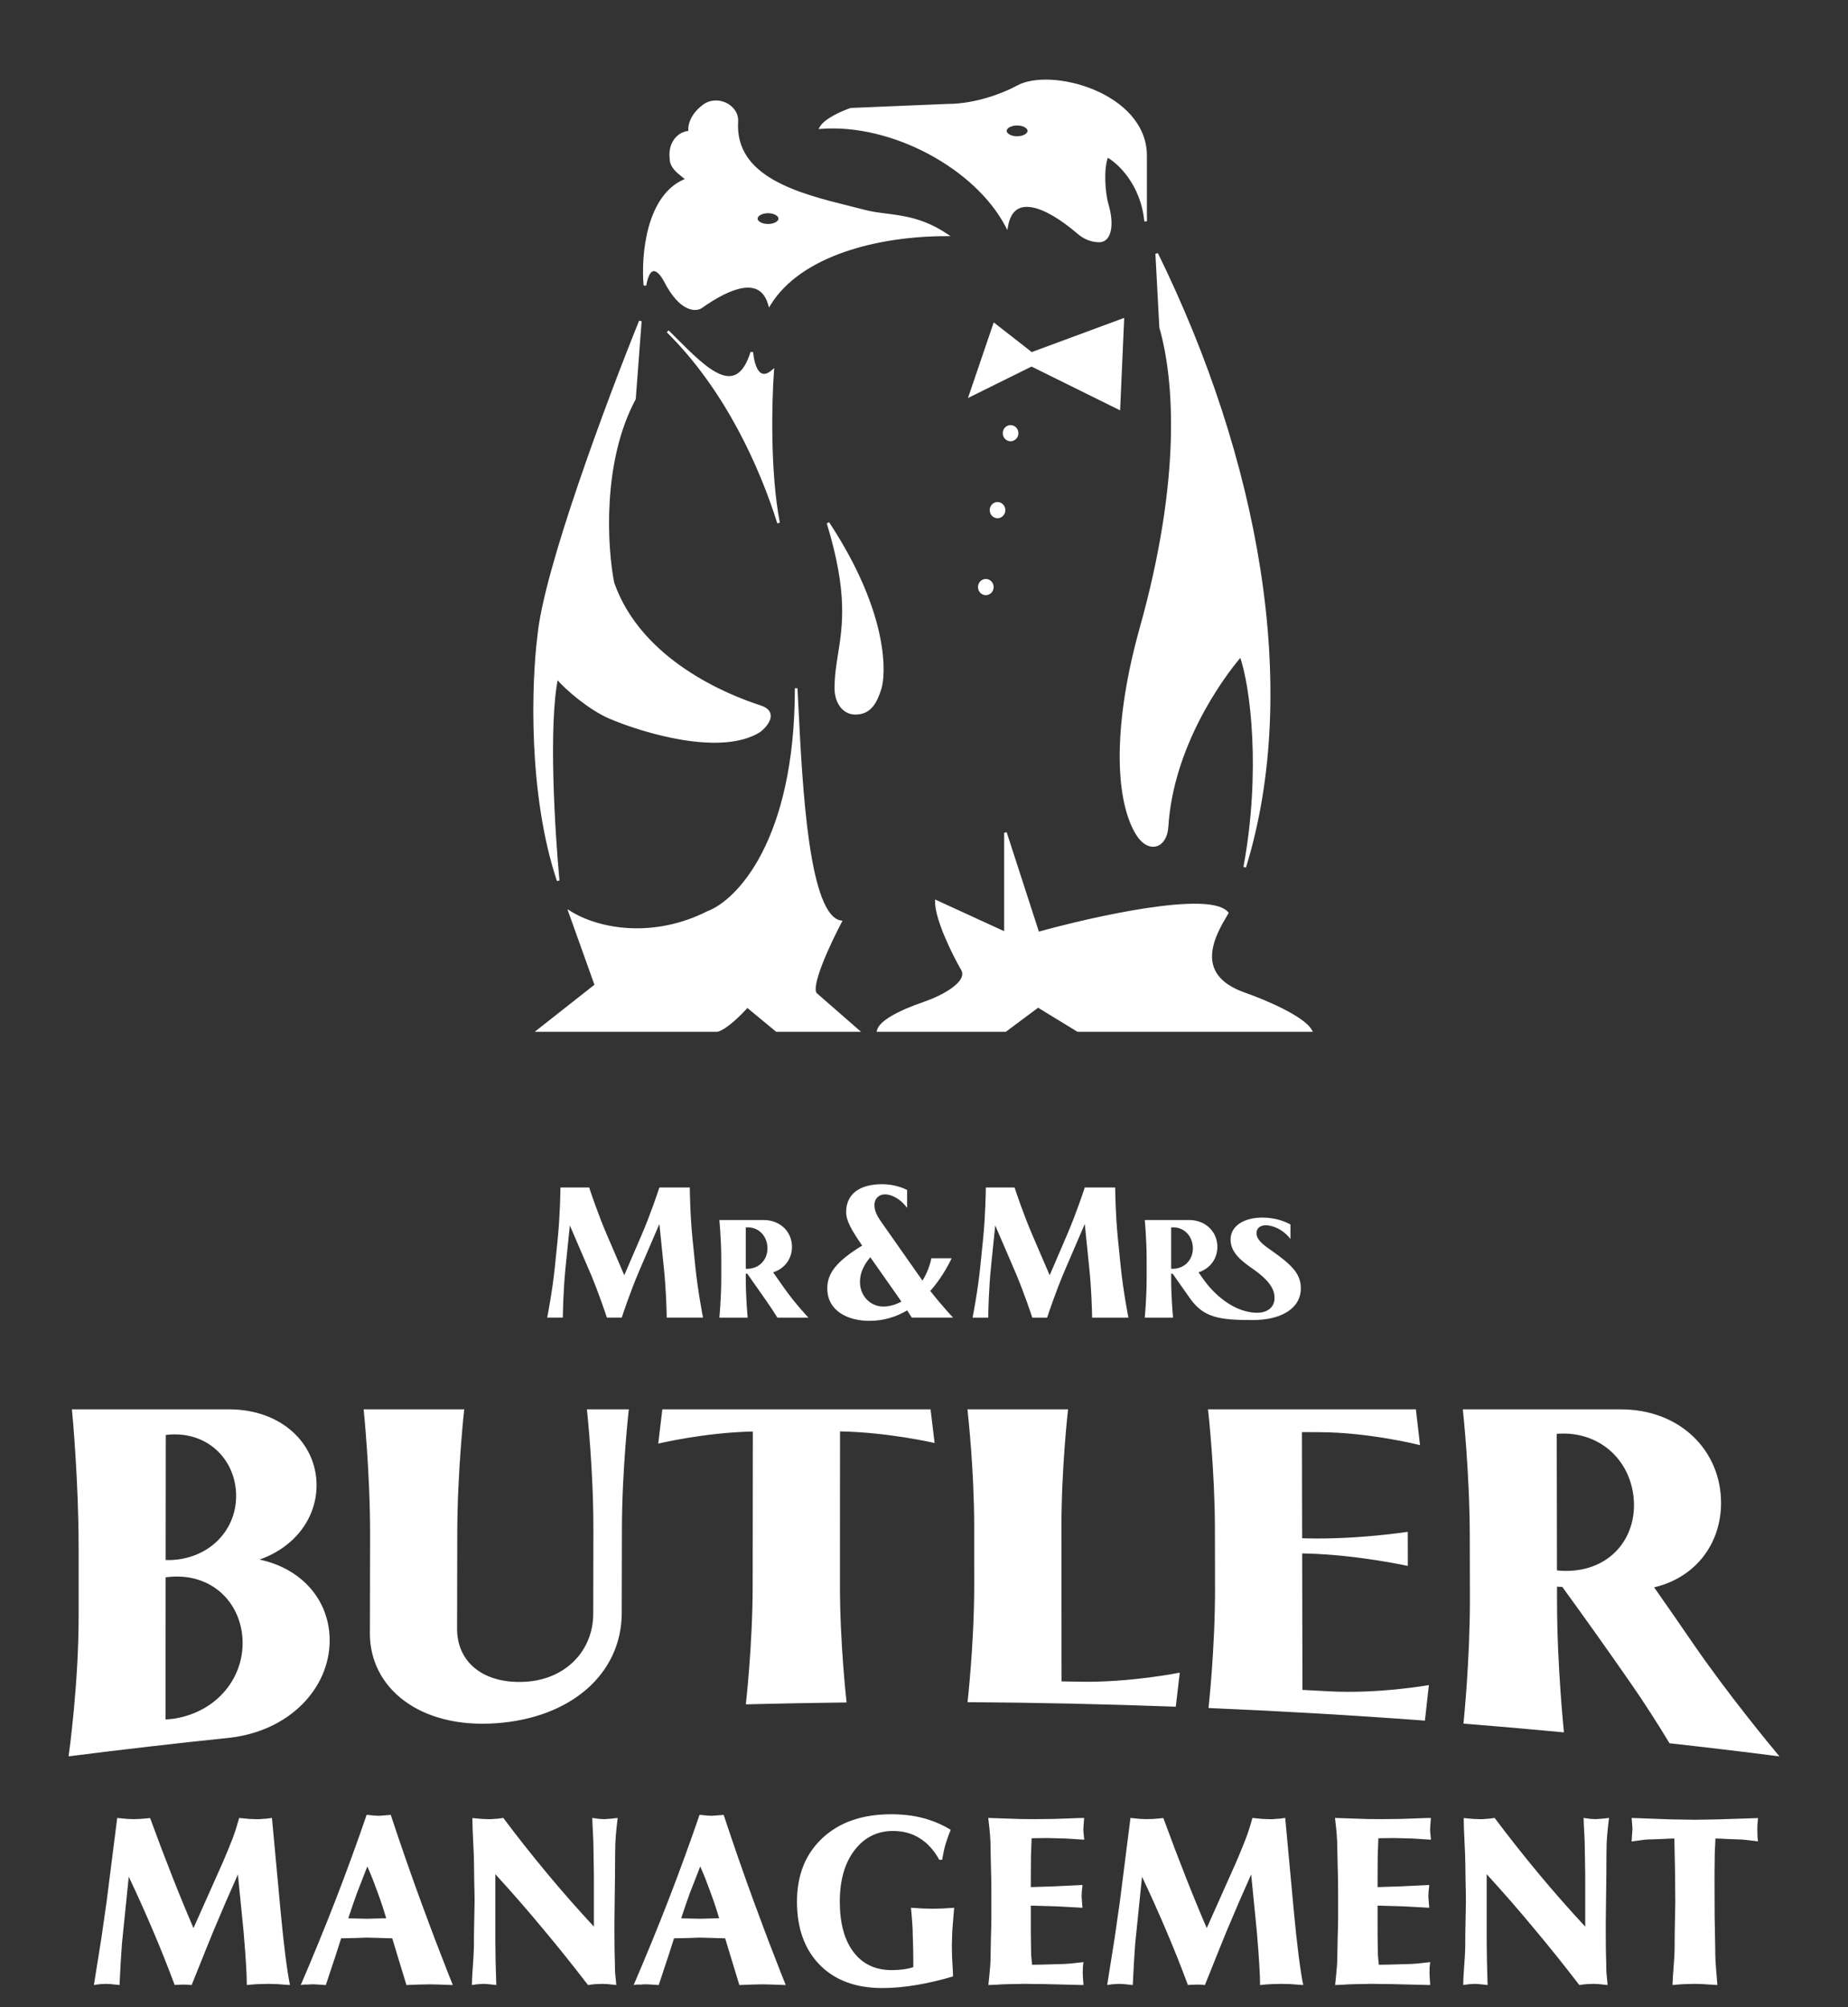 <?xml version="1.0" encoding="UTF-8"?> <svg xmlns="http://www.w3.org/2000/svg" width="105" height="114" viewBox="0 0 105 114" fill="none"><rect x="0" y="0" width="105" height="114" fill="#333333" stroke="none"/><path d="M5.335 112.741L5.762 110.062L6.057 108.006L6.66 103.251L7.23 103.306L7.584 103.319L7.971 103.306L8.529 103.258C8.966 104.452 9.392 105.574 9.807 106.623C10.209 107.645 10.605 108.606 10.994 109.506L12.685 105.714C12.891 105.234 13.07 104.796 13.223 104.398C13.289 104.226 13.352 104.043 13.413 103.848C13.474 103.654 13.533 103.455 13.59 103.251L14.154 103.306L14.515 103.319H14.646C14.685 103.319 14.725 103.319 14.764 103.319C14.821 103.31 14.864 103.306 14.895 103.306C15.022 103.306 15.207 103.287 15.452 103.251L15.885 107.925L15.931 108.427C16.119 110.435 16.3 111.873 16.475 112.741L15.728 112.687L15.255 112.673L14.751 112.687C14.589 112.687 14.346 112.705 14.023 112.741C14.023 112.411 14.008 112.013 13.977 111.547C13.951 111.082 13.912 110.55 13.859 109.953L13.846 109.77L13.518 106.46C13.05 107.5 12.596 108.549 12.154 109.607C12.01 109.956 11.868 110.304 11.728 110.652C11.588 111 11.448 111.348 11.309 111.697C11.169 112.045 11.029 112.393 10.889 112.741L10.666 112.721L10.417 112.714L10.115 112.728C10.023 112.728 9.96 112.732 9.925 112.741C9.523 111.66 9.108 110.62 8.679 109.621C8.229 108.563 7.774 107.552 7.316 106.589L6.929 110.387L6.857 111.473L6.791 112.741L6.286 112.687L6.017 112.673L5.755 112.687C5.672 112.687 5.532 112.705 5.335 112.741ZM19.789 108.949L19.94 108.956L20.858 108.976L21.874 108.949H21.946C21.806 108.475 21.647 107.995 21.468 107.511C21.389 107.29 21.299 107.05 21.199 106.792C21.098 106.53 20.989 106.268 20.871 106.005L20.274 107.538C20.204 107.737 20.141 107.916 20.084 108.074C20.006 108.309 19.907 108.601 19.789 108.949ZM17.088 112.741C17.796 111.095 18.458 109.478 19.074 107.891C19.691 106.299 20.276 104.694 20.832 103.075H20.871C21.186 103.111 21.402 103.129 21.52 103.129L22.058 103.089L22.202 103.075C22.766 104.78 23.338 106.426 23.92 108.013C24.073 108.429 24.269 108.958 24.51 109.601C24.68 110.057 24.881 110.582 25.113 111.174C25.362 111.821 25.568 112.343 25.729 112.741L24.975 112.714L24.431 112.701C24.37 112.701 24.269 112.703 24.13 112.707C23.99 112.712 23.88 112.714 23.802 112.714C23.727 112.714 23.599 112.719 23.415 112.728C23.231 112.737 23.124 112.741 23.094 112.741L22.707 111.473L22.287 110.089L21.651 110.069L20.832 110.048L20.248 110.069L19.383 110.089C19.225 110.595 18.943 111.455 18.537 112.667L18.511 112.741L18.104 112.714L17.855 112.701C17.798 112.701 17.743 112.701 17.691 112.701C17.643 112.701 17.577 112.705 17.494 112.714C17.416 112.714 17.337 112.714 17.258 112.714C17.18 112.728 17.123 112.737 17.088 112.741ZM26.814 112.741C26.814 112.515 26.825 112.255 26.847 111.961C26.899 111.256 26.925 110.806 26.925 110.611C26.925 110.236 26.928 109.944 26.932 109.736C26.954 108.696 26.965 108.119 26.965 108.006C26.965 107.749 26.958 107.367 26.945 106.86C26.936 106.349 26.932 106.019 26.932 105.87C26.932 105.617 26.917 105.2 26.886 104.622C26.856 104.043 26.84 103.588 26.84 103.258L27.385 103.306L27.726 103.319H27.843C27.878 103.319 27.913 103.319 27.948 103.319C28.001 103.31 28.04 103.306 28.066 103.306C28.184 103.306 28.361 103.287 28.597 103.251C29.397 104.319 30.232 105.374 31.102 106.419C31.937 107.423 32.818 108.425 33.744 109.424V106.813C33.744 106.455 33.74 106.1 33.731 105.748C33.727 105.39 33.722 105.103 33.718 104.886C33.718 104.714 33.712 104.513 33.699 104.282C33.668 103.74 33.653 103.396 33.653 103.251L34.059 103.306L34.348 103.319L34.715 103.292L35.095 103.251C35.051 103.6 35.016 103.93 34.99 104.242C34.964 104.549 34.951 104.907 34.951 105.313C34.951 105.779 34.949 106.159 34.944 106.453C34.922 107.918 34.911 108.816 34.911 109.146V109.811C34.911 110.141 34.914 110.462 34.918 110.774C34.927 111.082 34.933 111.328 34.938 111.513C34.938 111.749 34.942 111.925 34.951 112.043C34.959 112.156 34.981 112.389 35.016 112.741L34.518 112.687L34.216 112.673L33.895 112.687C33.795 112.687 33.633 112.705 33.41 112.741C32.566 111.642 31.718 110.584 30.866 109.567C30 108.522 29.094 107.482 28.145 106.446V110.286L28.158 111.33L28.198 112.741L27.785 112.694L27.483 112.673L27.253 112.687C27.179 112.687 27.033 112.705 26.814 112.741ZM38.704 108.949L38.855 108.956L39.773 108.976L40.789 108.949H40.861C40.721 108.475 40.562 107.995 40.383 107.511C40.304 107.29 40.214 107.05 40.114 106.792C40.013 106.53 39.904 106.268 39.786 106.005L39.189 107.538C39.119 107.737 39.056 107.916 38.999 108.074C38.92 108.309 38.822 108.601 38.704 108.949ZM36.003 112.741C36.711 111.095 37.373 109.478 37.989 107.891C38.606 106.299 39.191 104.694 39.747 103.075H39.786C40.101 103.111 40.317 103.129 40.435 103.129L40.973 103.089L41.117 103.075C41.681 104.78 42.253 106.426 42.835 108.013C42.988 108.429 43.184 108.958 43.425 109.601C43.595 110.057 43.796 110.582 44.028 111.174C44.277 111.821 44.483 112.343 44.644 112.741L43.89 112.714L43.346 112.701C43.285 112.701 43.184 112.703 43.045 112.707C42.905 112.712 42.795 112.714 42.717 112.714C42.642 112.714 42.513 112.719 42.33 112.728C42.146 112.737 42.039 112.741 42.009 112.741L41.622 111.473L41.202 110.089L40.566 110.069L39.747 110.048L39.163 110.069L38.298 110.089C38.14 110.595 37.858 111.455 37.452 112.667L37.426 112.741L37.019 112.714L36.77 112.701C36.713 112.701 36.658 112.701 36.606 112.701C36.558 112.701 36.492 112.705 36.409 112.714C36.331 112.714 36.252 112.714 36.173 112.714C36.095 112.728 36.038 112.737 36.003 112.741ZM54.148 112.253C53.431 112.465 52.734 112.628 52.056 112.741C51.383 112.854 50.738 112.911 50.122 112.911C48.623 112.911 47.44 112.472 46.575 111.595C45.714 110.713 45.283 109.517 45.283 108.006C45.283 106.496 45.766 105.291 46.732 104.391C47.698 103.491 48.999 103.041 50.633 103.041C51.294 103.041 51.899 103.113 52.45 103.258C53 103.403 53.523 103.624 54.017 103.923C53.903 104.199 53.805 104.475 53.722 104.75C53.682 104.886 53.65 105.017 53.623 105.144C53.597 105.27 53.566 105.431 53.531 105.626H53.368C53.066 105.083 52.697 104.676 52.259 104.405C51.827 104.129 51.32 103.991 50.738 103.991C49.838 103.991 49.108 104.357 48.548 105.09C47.993 105.818 47.716 106.79 47.716 108.006C47.716 109.227 47.976 110.182 48.496 110.869C49.016 111.552 49.737 111.893 50.66 111.893C50.891 111.893 51.11 111.88 51.315 111.853C51.521 111.826 51.713 111.783 51.892 111.724V111.337C51.892 111.111 51.89 110.928 51.886 110.788C51.868 110.222 51.859 109.91 51.859 109.852C51.859 109.653 51.851 109.449 51.833 109.241C51.82 109.029 51.796 108.732 51.761 108.352L52.417 108.393L52.994 108.407C53.046 108.407 53.136 108.404 53.263 108.4C53.389 108.395 53.49 108.393 53.564 108.393L54.213 108.352L54.108 109.648L54.082 110.503L54.095 111.154C54.095 111.222 54.104 111.378 54.121 111.622C54.139 111.866 54.148 112.076 54.148 112.253ZM56.157 112.741C56.183 112.488 56.203 112.298 56.216 112.171C56.26 111.755 56.282 111.416 56.282 111.154C56.282 110.95 56.288 110.593 56.301 110.082C56.319 109.571 56.327 109.198 56.327 108.963V108.006V107.423C56.327 106.998 56.319 106.501 56.301 105.931C56.288 105.361 56.282 105.042 56.282 104.974C56.282 104.694 56.271 104.436 56.249 104.201C56.231 103.961 56.199 103.645 56.15 103.251L57.993 103.312L58.773 103.319L59.907 103.306C60.017 103.306 60.285 103.296 60.714 103.278C61.147 103.26 61.442 103.251 61.599 103.251L61.586 103.421L61.553 103.875C61.553 103.912 61.555 103.968 61.56 104.045C61.564 104.117 61.573 104.203 61.586 104.303L61.605 104.486L60.55 104.418L59.481 104.391L58.937 104.398L58.616 104.405L58.576 105.436L58.57 106.446V107.179L59.855 107.138L61.507 107.057L61.468 107.416L61.455 107.715L61.481 108.067L61.507 108.352L60.019 108.271L58.57 108.23V109.743C58.57 109.888 58.572 110.08 58.576 110.32C58.581 110.555 58.583 110.717 58.583 110.808C58.583 110.921 58.587 111.03 58.596 111.134C58.605 111.233 58.62 111.385 58.642 111.588C58.869 111.588 59.053 111.586 59.193 111.581C59.757 111.563 60.062 111.554 60.111 111.554C60.334 111.554 60.572 111.543 60.825 111.52C61.153 111.484 61.398 111.457 61.56 111.439L61.527 111.717L61.52 112.09L61.533 112.348L61.56 112.741L59.35 112.687L58.196 112.673L57.173 112.694C57.042 112.694 56.858 112.703 56.623 112.721C56.386 112.734 56.231 112.741 56.157 112.741ZM62.907 112.741L63.333 110.062L63.628 108.006L64.231 103.251L64.802 103.306L65.156 103.319L65.542 103.306L66.1 103.258C66.537 104.452 66.963 105.574 67.378 106.623C67.78 107.645 68.176 108.606 68.565 109.506L70.257 105.714C70.462 105.234 70.641 104.796 70.794 104.398C70.86 104.226 70.923 104.043 70.984 103.848C71.046 103.654 71.105 103.455 71.161 103.251L71.725 103.306L72.086 103.319H72.217C72.256 103.319 72.296 103.319 72.335 103.319C72.392 103.31 72.436 103.306 72.466 103.306C72.593 103.306 72.779 103.287 73.023 103.251L73.456 107.925L73.502 108.427C73.69 110.435 73.871 111.873 74.046 112.741L73.299 112.687L72.827 112.673L72.322 112.687C72.16 112.687 71.918 112.705 71.594 112.741C71.594 112.411 71.579 112.013 71.548 111.547C71.522 111.082 71.483 110.55 71.43 109.953L71.417 109.77L71.089 106.46C70.622 107.5 70.167 108.549 69.725 109.607C69.581 109.956 69.439 110.304 69.299 110.652C69.159 111 69.019 111.348 68.88 111.697C68.74 112.045 68.6 112.393 68.46 112.741L68.237 112.721L67.988 112.714L67.686 112.728C67.595 112.728 67.531 112.732 67.496 112.741C67.094 111.66 66.679 110.62 66.25 109.621C65.8 108.563 65.346 107.552 64.887 106.589L64.5 110.387L64.428 111.473L64.362 112.741L63.857 112.687L63.589 112.673L63.326 112.687C63.243 112.687 63.103 112.705 62.907 112.741ZM75.859 112.741C75.885 112.488 75.905 112.298 75.918 112.171C75.962 111.755 75.983 111.416 75.983 111.154C75.983 110.95 75.99 110.593 76.003 110.082C76.02 109.571 76.029 109.198 76.029 108.963V108.006V107.423C76.029 106.998 76.02 106.501 76.003 105.931C75.99 105.361 75.983 105.042 75.983 104.974C75.983 104.694 75.972 104.436 75.951 104.201C75.933 103.961 75.9 103.645 75.852 103.251L77.695 103.312L78.475 103.319L79.609 103.306C79.718 103.306 79.987 103.296 80.416 103.278C80.848 103.26 81.143 103.251 81.301 103.251L81.288 103.421L81.255 103.875C81.255 103.912 81.257 103.968 81.261 104.045C81.266 104.117 81.275 104.203 81.288 104.303L81.307 104.486L80.252 104.418L79.183 104.391L78.639 104.398L78.317 104.405L78.278 105.436L78.272 106.446V107.179L79.557 107.138L81.209 107.057L81.17 107.416L81.156 107.715L81.183 108.067L81.209 108.352L79.721 108.271L78.272 108.23V109.743C78.272 109.888 78.274 110.08 78.278 110.32C78.283 110.555 78.285 110.717 78.285 110.808C78.285 110.921 78.289 111.03 78.298 111.134C78.307 111.233 78.322 111.385 78.344 111.588C78.571 111.588 78.755 111.586 78.894 111.581C79.458 111.563 79.764 111.554 79.812 111.554C80.035 111.554 80.273 111.543 80.527 111.52C80.855 111.484 81.1 111.457 81.261 111.439L81.229 111.717L81.222 112.09L81.235 112.348L81.261 112.741L79.052 112.687L77.898 112.673L76.875 112.694C76.744 112.694 76.56 112.703 76.324 112.721C76.088 112.734 75.933 112.741 75.859 112.741ZM83.139 112.741C83.139 112.515 83.15 112.255 83.172 111.961C83.225 111.256 83.251 110.806 83.251 110.611C83.251 110.236 83.253 109.944 83.257 109.736C83.279 108.696 83.29 108.119 83.29 108.006C83.29 107.749 83.284 107.367 83.271 106.86C83.262 106.349 83.257 106.019 83.257 105.87C83.257 105.617 83.242 105.2 83.212 104.622C83.181 104.043 83.166 103.588 83.166 103.258L83.71 103.306L84.051 103.319H84.169C84.204 103.319 84.239 103.319 84.274 103.319C84.326 103.31 84.365 103.306 84.392 103.306C84.51 103.306 84.687 103.287 84.923 103.251C85.723 104.319 86.558 105.374 87.427 106.419C88.262 107.423 89.143 108.425 90.07 109.424V106.813C90.07 106.455 90.065 106.1 90.057 105.748C90.052 105.39 90.048 105.103 90.043 104.886C90.043 104.714 90.037 104.513 90.024 104.282C89.993 103.74 89.978 103.396 89.978 103.251L90.385 103.306L90.673 103.319L91.04 103.292L91.421 103.251C91.377 103.6 91.342 103.93 91.316 104.242C91.289 104.549 91.276 104.907 91.276 105.313C91.276 105.779 91.274 106.159 91.27 106.453C91.248 107.918 91.237 108.816 91.237 109.146V109.811C91.237 110.141 91.239 110.462 91.243 110.774C91.252 111.082 91.259 111.328 91.263 111.513C91.263 111.749 91.267 111.925 91.276 112.043C91.285 112.156 91.307 112.389 91.342 112.741L90.844 112.687L90.542 112.673L90.221 112.687C90.12 112.687 89.958 112.705 89.735 112.741C88.892 111.642 88.044 110.584 87.191 109.567C86.326 108.522 85.419 107.482 84.471 106.446V110.286L84.484 111.33L84.523 112.741L84.11 112.694L83.808 112.673L83.579 112.687C83.504 112.687 83.358 112.705 83.139 112.741ZM99.888 104.581C99.691 104.558 99.486 104.533 99.272 104.506C99.062 104.479 98.867 104.466 98.688 104.466C98.592 104.466 98.402 104.459 98.118 104.445C97.834 104.427 97.617 104.418 97.469 104.418L97.429 105.252L97.416 106.378V106.948C97.416 107.731 97.418 108.371 97.423 108.868C97.431 109.361 97.442 109.935 97.455 110.591C97.455 110.912 97.462 111.19 97.475 111.425C97.488 111.656 97.523 112.095 97.58 112.741L96.734 112.687L96.301 112.673L95.797 112.687C95.635 112.687 95.379 112.705 95.029 112.741C95.029 112.569 95.056 112.151 95.108 111.486C95.134 111.156 95.147 110.889 95.147 110.686C95.147 110.315 95.15 110.023 95.154 109.811C95.176 108.753 95.187 108.151 95.187 108.006C95.187 107.866 95.185 107.618 95.18 107.26C95.176 106.903 95.174 106.614 95.174 106.392L95.134 104.418C94.973 104.418 94.748 104.427 94.459 104.445C94.175 104.459 93.989 104.466 93.902 104.466C93.74 104.466 93.589 104.472 93.449 104.486C93.427 104.486 93.178 104.52 92.702 104.588L92.708 104.54L92.754 103.862L92.728 103.516L92.708 103.251L94.964 103.333L96.301 103.353L97.56 103.333L99.888 103.258L99.855 103.624L99.849 103.862L99.855 104.208C99.855 104.312 99.866 104.436 99.888 104.581Z" fill="white"></path><path fill-rule="evenodd" clip-rule="evenodd" d="M48.861 72.801C48.861 73.624 49.469 74.205 50.183 74.205C50.546 74.205 50.894 74.102 51.215 73.925C51.138 73.812 51.06 73.698 50.981 73.585L49.45 71.406C49.086 71.826 48.861 72.299 48.861 72.801ZM54.153 74.834H51.805C51.722 74.702 51.636 74.565 51.544 74.424C50.931 74.787 50.217 75.018 49.398 75.018C48.184 75.018 47.005 74.464 47.005 73.171C47.005 72.314 47.525 71.639 48.987 70.743C48.388 69.873 48.076 69.332 48.076 68.847C48.076 67.784 48.88 67.258 50.112 67.258C50.638 67.258 51.117 67.375 51.541 67.584V68.605C51.339 68.332 51.099 68.118 50.826 67.981C50.112 67.623 49.684 67.978 49.684 68.44C49.684 68.856 49.915 69.181 50.17 69.539C50.198 69.579 50.226 69.619 50.255 69.66L52.3 72.572C52.338 72.626 52.376 72.679 52.414 72.732C52.655 72.34 52.83 71.903 52.919 71.465H54.071C53.792 72.045 53.39 72.717 52.857 73.319C53.53 74.179 54.153 74.834 54.153 74.834ZM32.135 71.975C32.008 73.225 31.984 74.485 31.979 74.834H31.092L31.09 74.833C31.09 74.833 31.382 73.379 31.531 71.909L31.686 70.382C31.826 69 31.841 67.604 31.843 67.443H33.476C33.568 67.725 33.976 68.954 34.486 70.138L35.47 72.426L36.453 70.144C36.963 68.958 37.373 67.726 37.465 67.444H39.193C39.194 67.604 39.209 68.997 39.349 70.378L39.504 71.909C39.654 73.38 39.945 74.834 39.945 74.834H38.769H38.006H37.882C37.874 74.367 37.843 73.234 37.729 72.108L37.465 69.517L36.334 72.145C35.826 73.327 35.419 74.552 35.327 74.834H35.177H34.632H34.59H34.482C34.396 74.572 34.035 73.487 33.575 72.382L32.377 69.598L32.135 71.975ZM42.586 72.056C42.513 72.064 42.442 72.065 42.373 72.06V69.712C43.04 69.653 43.535 70.126 43.599 70.762C43.665 71.406 43.266 71.983 42.586 72.056ZM44.543 73.138L43.927 72.261C44.586 72.058 44.999 71.486 44.999 70.816C44.999 69.978 44.353 69.291 43.385 69.291H40.873C40.873 69.291 40.981 70.4 40.981 71.509V72.617C40.981 73.726 40.873 74.835 40.873 74.835H42.481C42.481 74.835 42.373 73.726 42.373 72.617V72.34H42.459L43.546 73.888C43.773 74.211 43.989 74.543 44.17 74.835H45.933C45.933 74.835 45.173 74.036 44.543 73.138ZM10.159 97.563C9.899 97.617 9.649 97.645 9.405 97.656C9.407 94.966 9.41 92.278 9.412 89.588L9.412 89.585C11.779 89.256 13.535 90.763 13.761 92.871C13.991 95.008 12.57 97.055 10.159 97.563ZM9.475 81.492C11.606 81.257 13.193 82.669 13.396 84.567C13.598 86.466 12.343 88.221 10.214 88.556C9.937 88.598 9.669 88.612 9.413 88.6C9.415 86.238 9.418 83.876 9.42 81.513L9.42 81.501L9.425 81.5C9.43 81.499 9.434 81.499 9.439 81.498C9.451 81.496 9.462 81.493 9.475 81.492ZM14.746 88.575C16.736 87.881 17.982 86.237 17.986 84.362C17.991 81.997 16.011 80.055 13.038 80.044H4.087C4.087 80.044 4.088 80.054 4.09 80.072C4.123 80.432 4.468 84.168 4.467 87.899C4.467 89.207 4.467 90.516 4.467 91.824V91.826C4.467 95.646 3.926 99.543 3.898 99.745L3.896 99.753C6.925 99.367 9.957 99.017 12.992 98.703C16.428 98.334 18.726 95.903 18.731 93.174C18.736 90.934 17.196 89.098 14.746 88.575ZM60.316 95.494C60.648 95.5 60.979 95.507 61.31 95.513C64.172 95.574 67.032 94.999 67.032 94.999C66.957 95.644 66.881 96.289 66.805 96.933C62.862 96.786 58.918 96.7 54.973 96.675C54.973 96.675 55.354 93.351 55.353 90.024C55.353 89.474 55.352 88.923 55.352 88.373C55.352 87.814 55.352 87.256 55.352 86.698C55.351 83.511 55 80.325 54.971 80.062C54.969 80.05 54.969 80.044 54.969 80.044H60.684C60.684 80.044 60.306 83.385 60.309 86.725L60.316 95.494ZM53.102 81.956C53.052 81.944 50.442 81.343 47.728 81.297C47.728 82.715 47.727 84.133 47.726 85.551L47.726 85.666C47.725 87.123 47.724 88.579 47.724 90.036C47.721 93.367 48.102 96.692 48.102 96.692C48.04 96.693 47.978 96.693 47.917 96.694L47.914 96.694H47.912L47.839 96.695L47.772 96.696L47.72 96.697C46.066 96.717 44.412 96.749 42.758 96.79C42.631 96.794 42.504 96.797 42.376 96.8C42.376 96.8 42.762 93.44 42.765 90.092L42.775 81.304C40.035 81.357 37.4 81.99 37.4 81.99C37.477 81.341 37.555 80.693 37.633 80.044H52.873C52.95 80.682 53.026 81.319 53.102 81.956ZM75.472 96.056C74.981 96.029 74.492 96.003 74.002 95.978L73.987 88.227C74.035 88.228 74.082 88.229 74.13 88.23H74.131L74.133 88.23L74.178 88.231L74.214 88.233C74.234 88.233 74.253 88.234 74.273 88.234C77.132 88.307 79.99 88.937 79.99 88.937C79.99 88.85 79.99 88.763 79.99 88.677L79.99 88.585C79.989 88.526 79.989 88.468 79.989 88.409L79.989 88.211L79.988 87.969C79.988 87.822 79.987 87.675 79.987 87.528C79.987 87.352 79.986 87.176 79.986 87C79.986 87 77.13 87.442 74.271 87.372C74.176 87.37 74.081 87.367 73.986 87.365C73.983 86.36 73.981 85.356 73.979 84.351C73.978 83.346 73.976 82.341 73.974 81.336L74.966 81.341C77.824 81.349 80.683 82.076 80.683 82.076C80.604 81.398 80.526 80.721 80.448 80.044H68.637L68.638 80.049C68.652 80.179 69.024 83.507 69.029 86.836C69.031 87.968 69.033 89.1 69.035 90.232C69.041 93.629 68.665 97.007 68.665 97.007C72.766 97.18 76.865 97.418 80.961 97.723C80.987 97.485 81.014 97.247 81.041 97.009L81.045 96.973L81.049 96.93L81.055 96.88L81.056 96.871L81.082 96.643L81.129 96.216L81.163 95.912L81.187 95.705C81.187 95.705 78.331 96.216 75.472 96.056ZM88.464 89.191C88.709 89.218 88.96 89.229 89.221 89.214C91.634 89.094 93.049 87.211 92.815 85.017C92.582 82.852 90.82 81.247 88.451 81.434C88.453 82.611 88.455 83.789 88.457 84.966L88.458 85.316V85.319V85.323V85.326V85.33V85.333V85.336V85.34V85.343C88.46 86.626 88.462 87.908 88.464 89.191ZM93.984 90.153C94.714 91.191 95.445 92.243 96.174 93.309C98.216 96.281 100.638 99.192 101.045 99.682L101.078 99.721C101.095 99.742 101.104 99.754 101.104 99.754C99.024 99.488 96.942 99.24 94.859 99.009C94.212 97.939 93.445 96.733 92.638 95.573C91.349 93.718 90.06 91.906 88.769 90.131C88.716 90.129 88.663 90.126 88.61 90.123L88.52 90.118L88.466 90.116C88.467 90.412 88.467 90.708 88.468 91.004V91.031C88.474 94.69 88.861 98.391 88.861 98.391C86.959 98.211 85.055 98.044 83.151 97.892L83.151 97.89C83.161 97.79 83.524 94.297 83.517 90.771L83.51 87.196C83.503 83.646 83.121 80.099 83.115 80.045L92.046 80.045C95.489 80.026 97.786 82.416 97.787 85.353C97.788 87.692 96.325 89.606 93.984 90.153ZM33.347 80.048L33.347 80.044H35.728C35.728 80.044 35.341 83.444 35.336 86.847C35.333 88.432 35.33 90.017 35.327 91.602C35.322 95.055 32.451 97.584 28.157 97.874C23.862 98.172 21.009 95.885 21.015 92.757C21.015 92.732 21.016 92.708 21.017 92.683C21.021 90.859 21.024 89.035 21.028 87.21C21.035 83.63 20.661 80.044 20.661 80.044H26.376C26.376 80.044 25.988 83.55 25.98 87.06C25.98 87.106 25.98 87.15 25.98 87.196L25.97 92.489C25.965 94.445 27.51 95.645 29.831 95.517C32.151 95.391 33.703 93.744 33.707 91.652C33.709 90.061 33.712 88.469 33.715 86.877C33.721 83.526 33.361 80.172 33.347 80.048ZM56.149 74.835C56.154 74.485 56.178 73.225 56.305 71.975L56.547 69.598L57.745 72.382C58.206 73.487 58.566 74.572 58.652 74.835H58.76H58.802H59.347H59.497C59.589 74.553 59.996 73.328 60.504 72.145L61.635 69.517L61.899 72.108C62.013 73.234 62.044 74.367 62.052 74.835H62.176H62.939H64.115C64.115 74.835 63.824 73.38 63.674 71.91L63.519 70.378C63.379 68.997 63.364 67.605 63.363 67.444H61.635C61.542 67.726 61.133 68.958 60.623 70.144L59.641 72.426L58.656 70.139C58.147 68.954 57.738 67.725 57.646 67.443H56.013C56.011 67.604 55.996 69 55.856 70.382L55.701 71.909C55.552 73.379 55.26 74.834 55.26 74.834L55.262 74.835H56.149ZM72.143 70.954C71.714 70.655 71.393 70.386 71.393 70.04C71.393 69.693 71.714 69.493 72.25 69.638C72.685 69.755 73.05 70.015 73.321 70.369V69.545C72.868 69.296 72.325 69.153 71.714 69.153C71.216 69.153 70.767 69.265 70.443 69.478C70.119 69.69 69.919 70.001 69.919 70.4C69.919 71.162 70.578 71.643 71.178 72.063C72.25 72.811 72.417 73.31 72.417 73.726C72.417 74.245 71.982 74.726 70.91 74.502C69.973 74.307 69.028 73.587 68.347 72.617L68.097 72.26C68.756 72.057 69.169 71.486 69.169 70.816C69.169 69.978 68.523 69.291 67.555 69.291H65.043C65.043 69.291 65.15 70.4 65.15 71.509V72.617C65.15 73.726 65.043 74.835 65.043 74.835H66.651C66.651 74.835 66.543 73.726 66.543 72.617V72.34H66.629L67.602 73.726C68.381 74.835 69.269 74.973 71.178 74.973C72.793 74.973 73.911 74.318 73.911 73.171C73.911 72.324 73.375 71.814 72.143 70.954ZM66.543 72.06C66.613 72.065 66.683 72.064 66.757 72.056C67.436 71.983 67.835 71.406 67.77 70.762C67.705 70.126 67.21 69.653 66.543 69.712V72.06Z" fill="white"></path><path d="M57.419 25.063C57.665 25.063 57.864 24.858 57.864 24.604C57.864 24.349 57.665 24.144 57.419 24.144C57.174 24.144 56.975 24.349 56.975 24.604C56.975 24.858 57.174 25.063 57.419 25.063Z" fill="white"></path><path fill-rule="evenodd" clip-rule="evenodd" d="M57.201 12.838C55.46 9.504 50.681 6.936 46.644 7.243C46.91 6.783 47.891 6.361 48.348 6.208L53.867 5.978C55.438 5.978 57.041 5.352 57.794 4.943C59.661 3.87 65.092 5.326 65.092 8.852V12.57C64.885 10.424 63.548 9.197 62.906 8.852C62.61 9.558 62.721 10.973 62.906 11.612C63.262 12.808 63.054 13.681 62.462 13.681C61.869 13.681 61.462 13.38 61.276 13.222C59.38 11.597 57.535 10.922 57.201 12.838ZM37.79 15.943C37.518 15.419 36.908 14.739 36.641 16.211C36.493 14.55 36.767 11.022 39.049 10.194C38.979 10.127 38.893 10.059 38.802 9.987C38.492 9.742 38.123 9.45 38.123 9.006C38.012 8.086 38.605 7.511 39.197 7.511C39.136 7.255 39.205 6.599 39.975 6.016C40.746 5.434 41.92 6.016 41.865 6.898C41.663 10.133 45.398 11.063 48.278 11.78L48.278 11.781C48.571 11.854 48.855 11.924 49.126 11.995C49.523 12.099 49.932 12.152 50.358 12.206C51.363 12.335 52.466 12.476 53.756 13.337C49.904 13.337 45.465 14.433 43.717 17.284C43.235 15.598 41.517 16.242 39.827 17.437C39.506 17.642 38.649 17.629 37.79 15.943ZM31.714 50.015C30.055 45.048 30.282 38.721 30.603 36.179C30.929 32.438 34.592 22.663 36.382 18.242L36.049 22.65C34.122 26.237 34.431 31.12 34.826 33.113C36.382 37.559 41.346 39.539 43.161 40.127C44.169 40.433 43.581 41.174 43.161 41.506C40.998 42.886 36.58 41.57 34.641 40.74C33.53 40.264 32.171 39.117 31.64 38.479C31.077 41.115 31.455 47.268 31.714 50.015ZM30.603 58.523H40.753C41.257 58.401 42.099 57.552 42.457 57.143L44.124 58.523H48.718L46.347 56.453C45.962 56.024 47.125 53.541 47.755 52.353C45.891 52.037 45.525 44.8 45.297 40.274L45.297 40.273C45.276 39.853 45.256 39.457 45.236 39.092C45.236 47.769 41.902 51.19 40.235 51.816C37.153 53.38 34.048 52.851 32.381 51.816L33.863 55.955L30.603 58.523ZM50.01 39.092C50.232 38.401 50.529 34.99 47.046 29.702C48.248 33.639 47.952 35.499 47.69 37.145C47.588 37.79 47.491 38.401 47.491 39.092C47.491 39.895 47.935 40.509 48.602 40.509C49.491 40.509 49.788 39.783 50.01 39.092ZM37.938 18.817C41.272 22.113 43.235 26.521 44.236 29.702C43.673 26.789 43.779 22.739 43.902 21.078C43.198 21.692 42.816 21.015 42.717 20.005C41.858 22.74 40.151 21.031 38.363 19.241C38.222 19.099 38.08 18.957 37.938 18.817ZM55.127 22.458L56.498 18.434L58.609 20.082L63.795 18.166L63.573 23.186L58.609 20.733L55.127 22.458ZM65.722 14.41C71.427 26.023 73.872 39.053 70.723 49.248C71.723 43.844 71.13 38.977 70.501 37.214C69.315 38.593 66.59 42.452 66.31 46.947C66.236 48.136 65.242 48.448 64.569 47.294C63.383 45.261 63.337 41.007 64.828 35.68C67.199 27.21 66.796 21.577 65.944 18.587L65.722 14.41ZM57.127 58.523H49.904C50.027 58.063 50.941 57.514 52.571 56.952C53.497 56.632 55.179 55.794 54.645 54.997C54.164 54.154 53.201 52.215 53.201 51.203L57.127 53.004V47.294L58.98 53.004C62.141 52.123 68.715 50.659 69.723 51.854L69.691 51.907C69.022 53.029 67.624 55.372 70.723 56.453C71.785 56.824 74.02 57.757 74.464 58.523H61.239L58.98 57.143L57.127 58.523ZM44.305 12.416C44.305 12.627 44.007 12.799 43.638 12.799C43.27 12.799 42.971 12.627 42.971 12.416C42.971 12.204 43.27 12.032 43.638 12.032C44.007 12.032 44.305 12.204 44.305 12.416ZM57.79 7.816C58.158 7.816 58.457 7.645 58.457 7.433C58.457 7.221 58.158 7.05 57.79 7.05C57.422 7.05 57.123 7.221 57.123 7.433C57.123 7.645 57.422 7.816 57.79 7.816Z" fill="white"></path><path d="M46.644 7.243L46.58 7.203L46.507 7.33L46.649 7.319L46.644 7.243ZM57.202 12.838L57.137 12.875L57.237 13.067L57.275 12.852L57.202 12.838ZM48.348 6.208L48.345 6.131L48.335 6.132L48.325 6.135L48.348 6.208ZM53.868 5.978V5.901H53.866L53.865 5.901L53.868 5.978ZM57.794 4.943L57.829 5.011L57.83 5.011L57.831 5.01L57.794 4.943ZM65.092 12.57L65.019 12.578L65.166 12.57H65.092ZM62.907 8.852L62.941 8.784L62.87 8.747L62.839 8.822L62.907 8.852ZM62.907 11.612L62.836 11.634L62.836 11.634L62.907 11.612ZM36.642 16.211L36.568 16.218L36.715 16.225L36.642 16.211ZM37.79 15.943L37.856 15.907L37.855 15.906L37.79 15.943ZM39.05 10.194L39.074 10.266L39.191 10.224L39.1 10.137L39.05 10.194ZM38.802 9.987L38.847 9.926L38.846 9.925L38.843 9.923L38.802 9.987ZM38.802 9.987L38.757 10.048L38.759 10.049L38.761 10.051L38.802 9.987ZM38.123 9.006H38.198V9.001L38.197 8.996L38.123 9.006ZM39.198 7.511V7.588H39.293L39.27 7.492L39.198 7.511ZM48.278 11.78L48.261 11.855L48.261 11.855L48.278 11.78ZM48.278 11.78L48.296 11.706L48.295 11.706L48.278 11.78ZM48.279 11.781L48.261 11.855L48.261 11.855L48.279 11.781ZM53.757 13.336V13.413H54.008L53.797 13.272L53.757 13.336ZM43.717 17.284L43.646 17.306L43.693 17.468L43.78 17.325L43.717 17.284ZM39.828 17.437L39.867 17.503L39.868 17.502L39.87 17.501L39.828 17.437ZM30.603 36.179L30.677 36.189L30.677 36.187L30.677 36.186L30.603 36.179ZM31.715 50.015L31.645 50.04L31.788 50.007L31.715 50.015ZM36.383 18.242L36.456 18.248L36.314 18.213L36.383 18.242ZM36.049 22.65L36.114 22.687L36.122 22.672L36.123 22.656L36.049 22.65ZM34.827 33.113L34.754 33.128L34.755 33.134L34.757 33.139L34.827 33.113ZM43.162 40.127L43.14 40.2L43.141 40.2L43.162 40.127ZM43.162 41.506L43.201 41.572L43.204 41.569L43.207 41.567L43.162 41.506ZM31.641 38.479L31.697 38.429L31.6 38.312L31.568 38.462L31.641 38.479ZM40.754 58.523V58.6H40.762L40.771 58.598L40.754 58.523ZM30.603 58.523L30.558 58.462L30.384 58.6H30.603V58.523ZM42.458 57.143L42.504 57.084L42.45 57.038L42.403 57.092L42.458 57.143ZM44.125 58.523L44.079 58.583L44.099 58.6H44.125V58.523ZM48.718 58.523V58.6H48.921L48.766 58.465L48.718 58.523ZM46.348 56.453L46.293 56.506L46.296 56.509L46.3 56.512L46.348 56.453ZM47.755 52.353L47.82 52.389L47.871 52.294L47.767 52.277L47.755 52.353ZM45.297 40.274L45.371 40.27V40.27L45.297 40.274ZM45.297 40.273L45.223 40.277V40.277L45.297 40.273ZM45.236 39.092L45.31 39.087L45.162 39.092H45.236ZM40.235 51.816L40.21 51.744L40.206 51.745L40.203 51.747L40.235 51.816ZM32.382 51.816L32.42 51.75L32.239 51.638L32.312 51.843L32.382 51.816ZM33.863 55.955L33.908 56.016L33.952 55.982L33.933 55.929L33.863 55.955ZM47.047 29.702L47.108 29.659L46.976 29.725L47.047 29.702ZM44.236 29.702L44.166 29.726L44.309 29.687L44.236 29.702ZM43.903 21.078L43.976 21.084L43.99 20.902L43.855 21.02L43.903 21.078ZM42.717 20.005L42.791 19.998L42.647 19.982L42.717 20.005ZM56.498 18.434L56.543 18.373L56.462 18.31L56.428 18.409L56.498 18.434ZM55.127 22.458L55.057 22.433L54.998 22.607L55.159 22.527L55.127 22.458ZM58.609 20.082L58.565 20.143L58.597 20.168L58.635 20.154L58.609 20.082ZM63.796 18.166L63.87 18.169L63.875 18.055L63.771 18.093L63.796 18.166ZM63.574 23.186L63.542 23.256L63.642 23.305L63.648 23.19L63.574 23.186ZM58.609 20.733L58.642 20.664L58.609 20.648L58.578 20.664L58.609 20.733ZM70.723 49.248L70.65 49.234L70.794 49.272L70.723 49.248ZM65.722 14.41L65.788 14.375L65.648 14.414L65.722 14.41ZM70.501 37.214L70.57 37.187L70.528 37.067L70.446 37.163L70.501 37.214ZM65.944 18.587L65.871 18.591L65.871 18.6L65.873 18.609L65.944 18.587ZM49.904 58.523L49.833 58.503L49.806 58.6H49.904V58.523ZM57.128 58.523V58.6H57.152L57.171 58.585L57.128 58.523ZM54.646 54.997L54.582 55.036L54.583 55.038L54.585 55.041L54.646 54.997ZM53.201 51.203L53.231 51.133L53.127 51.085V51.203H53.201ZM57.128 53.004L57.098 53.074L57.202 53.122V53.004H57.128ZM57.128 47.294L57.198 47.269L57.054 47.294H57.128ZM58.98 53.004L58.91 53.029L58.932 53.097L58.999 53.078L58.98 53.004ZM69.723 51.854L69.786 51.895L69.815 51.847L69.779 51.804L69.723 51.854ZM74.465 58.523V58.6H74.596L74.528 58.484L74.465 58.523ZM61.24 58.523L61.202 58.589L61.219 58.6H61.24V58.523ZM58.98 57.143L59.018 57.077L58.976 57.052L58.937 57.081L58.98 57.143ZM46.649 7.319C48.652 7.167 50.843 7.728 52.75 8.743C54.658 9.759 56.275 11.225 57.137 12.875L57.267 12.802C56.387 11.117 54.744 9.632 52.818 8.607C50.891 7.581 48.674 7.012 46.639 7.166L46.649 7.319ZM48.325 6.135C48.093 6.213 47.73 6.358 47.39 6.542C47.22 6.635 47.055 6.737 46.914 6.847C46.774 6.957 46.654 7.076 46.58 7.203L46.708 7.282C46.767 7.179 46.87 7.074 47.003 6.97C47.135 6.866 47.294 6.768 47.459 6.678C47.79 6.499 48.146 6.356 48.371 6.281L48.325 6.135ZM53.865 5.901L48.345 6.131L48.351 6.284L53.871 6.055L53.865 5.901ZM57.76 4.875C57.014 5.28 55.423 5.901 53.868 5.901V6.055C55.454 6.055 57.069 5.423 57.829 5.011L57.76 4.875ZM65.166 8.852C65.166 7.043 63.773 5.777 62.172 5.102C61.368 4.764 60.506 4.57 59.726 4.529C58.948 4.488 58.242 4.598 57.758 4.876L57.831 5.01C58.28 4.752 58.953 4.642 59.719 4.682C60.482 4.722 61.328 4.912 62.116 5.244C63.696 5.91 65.018 7.136 65.018 8.852H65.166ZM65.166 12.57V8.852H65.018V12.57H65.166ZM62.873 8.92C63.497 9.256 64.814 10.461 65.019 12.578L65.166 12.562C64.956 10.386 63.601 9.139 62.941 8.784L62.873 8.92ZM62.978 11.59C62.888 11.279 62.814 10.772 62.8 10.255C62.786 9.736 62.833 9.22 62.975 8.883L62.839 8.822C62.684 9.19 62.638 9.735 62.652 10.259C62.666 10.786 62.741 11.306 62.836 11.634L62.978 11.59ZM62.462 13.758C62.63 13.758 62.773 13.696 62.884 13.581C62.994 13.467 63.069 13.306 63.112 13.112C63.198 12.726 63.157 12.194 62.978 11.589L62.836 11.634C63.012 12.225 63.045 12.728 62.968 13.078C62.929 13.253 62.864 13.385 62.779 13.472C62.696 13.558 62.591 13.605 62.462 13.605V13.758ZM61.23 13.281C61.42 13.444 61.844 13.758 62.462 13.758V13.605C61.895 13.605 61.504 13.317 61.324 13.162L61.23 13.281ZM57.275 12.852C57.356 12.385 57.527 12.089 57.755 11.924C57.983 11.759 58.282 11.713 58.64 11.777C59.36 11.906 60.283 12.47 61.23 13.281L61.324 13.162C60.373 12.348 59.426 11.762 58.666 11.626C58.284 11.558 57.941 11.602 57.67 11.799C57.399 11.995 57.214 12.334 57.129 12.825L57.275 12.852ZM36.715 16.225C36.781 15.861 36.866 15.642 36.955 15.521C36.998 15.461 37.04 15.429 37.079 15.412C37.117 15.396 37.156 15.394 37.198 15.403C37.285 15.424 37.382 15.497 37.479 15.608C37.573 15.717 37.659 15.852 37.725 15.979L37.855 15.906C37.785 15.772 37.693 15.626 37.589 15.505C37.486 15.387 37.363 15.285 37.23 15.254C37.162 15.238 37.092 15.241 37.023 15.27C36.954 15.3 36.892 15.353 36.836 15.428C36.727 15.578 36.636 15.825 36.569 16.197L36.715 16.225ZM39.025 10.121C37.851 10.547 37.201 11.665 36.863 12.869C36.525 14.073 36.493 15.381 36.568 16.218L36.716 16.204C36.642 15.381 36.673 14.093 37.006 12.912C37.338 11.728 37.966 10.668 39.074 10.266L39.025 10.121ZM38.757 10.048C38.849 10.12 38.932 10.186 39 10.25L39.1 10.137C39.027 10.068 38.938 9.998 38.847 9.926L38.757 10.048ZM38.049 9.006C38.049 9.252 38.152 9.453 38.29 9.621C38.427 9.787 38.604 9.926 38.757 10.048L38.847 9.926C38.691 9.802 38.528 9.673 38.403 9.521C38.279 9.371 38.198 9.204 38.198 9.006H38.049ZM39.198 7.434C38.556 7.434 37.934 8.054 38.05 9.015L38.197 8.996C38.091 8.118 38.654 7.588 39.198 7.588V7.434ZM39.932 5.954C39.141 6.552 39.056 7.239 39.126 7.53L39.27 7.492C39.216 7.272 39.269 6.645 40.02 6.078L39.932 5.954ZM41.939 6.903C41.969 6.422 41.663 6.031 41.261 5.838C40.858 5.646 40.343 5.644 39.932 5.954L40.02 6.078C40.38 5.806 40.836 5.804 41.199 5.978C41.562 6.151 41.816 6.492 41.791 6.893L41.939 6.903ZM48.295 11.706C46.853 11.347 45.21 10.937 43.952 10.216C43.324 9.856 42.796 9.422 42.438 8.881C42.081 8.342 41.89 7.695 41.939 6.903L41.791 6.893C41.74 7.718 41.94 8.4 42.316 8.968C42.691 9.534 43.24 9.983 43.88 10.35C45.159 11.083 46.823 11.497 48.261 11.855L48.295 11.706ZM48.295 11.706L48.295 11.706L48.261 11.855L48.261 11.855L48.295 11.706ZM48.296 11.706L48.296 11.706L48.261 11.855L48.261 11.855L48.296 11.706ZM49.144 11.921C48.873 11.85 48.589 11.779 48.296 11.706L48.261 11.855C48.554 11.928 48.838 11.999 49.108 12.069L49.144 11.921ZM50.368 12.13C49.94 12.075 49.536 12.024 49.144 11.921L49.108 12.069C49.511 12.175 49.924 12.228 50.349 12.282L50.368 12.13ZM53.797 13.272C52.492 12.401 51.374 12.259 50.368 12.13L50.349 12.282C51.353 12.41 52.442 12.55 53.717 13.401L53.797 13.272ZM43.78 17.325C44.642 15.92 46.17 14.941 47.971 14.314C49.772 13.687 51.836 13.413 53.757 13.413V13.26C51.824 13.26 49.743 13.535 47.924 14.168C46.106 14.802 44.542 15.797 43.655 17.243L43.78 17.325ZM39.87 17.501C40.712 16.904 41.553 16.453 42.236 16.356C42.575 16.308 42.87 16.348 43.106 16.494C43.341 16.64 43.53 16.898 43.646 17.306L43.788 17.262C43.664 16.827 43.457 16.533 43.182 16.363C42.908 16.193 42.576 16.153 42.215 16.204C41.496 16.306 40.632 16.775 39.786 17.374L39.87 17.501ZM37.725 15.979C38.158 16.83 38.597 17.27 38.977 17.468C39.359 17.666 39.681 17.621 39.867 17.503L39.789 17.372C39.653 17.458 39.387 17.509 39.044 17.331C38.701 17.152 38.281 16.742 37.856 15.907L37.725 15.979ZM30.53 36.169C30.208 38.717 29.98 45.056 31.645 50.04L31.785 49.99C30.131 45.039 30.357 38.726 30.677 36.189L30.53 36.169ZM36.314 18.213C35.418 20.424 34.055 23.974 32.874 27.44C31.694 30.902 30.694 34.291 30.53 36.172L30.677 36.186C30.839 34.327 31.833 30.957 33.014 27.491C34.193 24.029 35.556 20.481 36.451 18.272L36.314 18.213ZM36.123 22.656L36.456 18.248L36.309 18.236L35.975 22.644L36.123 22.656ZM34.899 33.097C34.703 32.108 34.527 30.395 34.641 28.484C34.755 26.572 35.158 24.467 36.114 22.687L35.984 22.613C35.014 24.42 34.608 26.55 34.493 28.474C34.379 30.399 34.555 32.125 34.754 33.128L34.899 33.097ZM43.184 40.053C42.28 39.761 40.592 39.121 38.937 38.002C37.282 36.883 35.667 35.288 34.896 33.087L34.757 33.139C35.542 35.383 37.186 37.001 38.856 38.131C40.527 39.26 42.228 39.905 43.14 40.2L43.184 40.053ZM43.207 41.567C43.315 41.481 43.435 41.369 43.537 41.243C43.639 41.118 43.727 40.975 43.768 40.828C43.81 40.679 43.802 40.522 43.706 40.381C43.613 40.243 43.442 40.132 43.183 40.053L43.141 40.2C43.385 40.274 43.519 40.371 43.585 40.469C43.65 40.563 43.658 40.67 43.626 40.786C43.593 40.904 43.519 41.028 43.424 41.144C43.329 41.26 43.218 41.365 43.117 41.445L43.207 41.567ZM34.613 40.811C35.587 41.228 37.182 41.766 38.806 42.028C40.425 42.288 42.095 42.277 43.201 41.572L43.123 41.441C42.065 42.115 40.444 42.136 38.829 41.876C37.218 41.617 35.635 41.082 34.67 40.669L34.613 40.811ZM31.584 38.529C31.855 38.853 32.331 39.303 32.879 39.731C33.426 40.159 34.049 40.569 34.613 40.811L34.67 40.669C34.122 40.434 33.51 40.033 32.968 39.609C32.426 39.185 31.958 38.742 31.697 38.429L31.584 38.529ZM31.788 50.007C31.659 48.635 31.5 46.412 31.443 44.203C31.387 41.992 31.434 39.803 31.713 38.495L31.568 38.462C31.285 39.791 31.239 41.997 31.295 44.207C31.352 46.421 31.511 48.647 31.641 50.022L31.788 50.007ZM40.754 58.447H30.603V58.6H40.754V58.447ZM42.403 57.092C42.226 57.294 41.928 57.606 41.612 57.882C41.455 58.02 41.294 58.148 41.142 58.249C40.989 58.35 40.851 58.421 40.737 58.449L40.771 58.598C40.909 58.564 41.064 58.483 41.222 58.378C41.381 58.272 41.548 58.14 41.708 57.999C42.03 57.718 42.332 57.401 42.513 57.195L42.403 57.092ZM44.171 58.463L42.504 57.084L42.411 57.203L44.079 58.583L44.171 58.463ZM48.718 58.447H44.125V58.6H48.718V58.447ZM46.3 56.512L48.671 58.582L48.766 58.465L46.395 56.395L46.3 56.512ZM47.69 52.316C47.375 52.911 46.925 53.832 46.602 54.659C46.441 55.072 46.31 55.465 46.244 55.783C46.211 55.941 46.194 56.085 46.198 56.206C46.202 56.324 46.227 56.432 46.293 56.506L46.402 56.401C46.372 56.368 46.349 56.304 46.346 56.2C46.342 56.098 46.357 55.968 46.389 55.815C46.452 55.509 46.579 55.126 46.739 54.716C47.059 53.897 47.506 52.982 47.82 52.389L47.69 52.316ZM45.223 40.278C45.337 42.54 45.486 45.485 45.84 47.904C46.016 49.113 46.245 50.195 46.548 50.997C46.699 51.397 46.871 51.732 47.067 51.977C47.263 52.223 47.487 52.385 47.743 52.428L47.767 52.277C47.558 52.242 47.363 52.108 47.181 51.88C46.999 51.652 46.834 51.334 46.686 50.941C46.389 50.155 46.162 49.086 45.986 47.881C45.634 45.471 45.486 42.534 45.371 40.27L45.223 40.278ZM45.223 40.277V40.278L45.371 40.27L45.371 40.269L45.223 40.277ZM45.162 39.096C45.182 39.461 45.202 39.858 45.223 40.277L45.371 40.269C45.35 39.85 45.33 39.453 45.31 39.087L45.162 39.096ZM40.261 51.888C41.969 51.246 45.31 47.785 45.31 39.092H45.162C45.162 47.753 41.835 51.134 40.21 51.744L40.261 51.888ZM32.343 51.882C34.032 52.93 37.163 53.46 40.268 51.885L40.203 51.747C37.143 53.299 34.066 52.772 32.42 51.75L32.343 51.882ZM33.933 55.929L32.451 51.789L32.312 51.843L33.794 55.982L33.933 55.929ZM30.648 58.584L33.908 56.016L33.819 55.894L30.558 58.462L30.648 58.584ZM46.986 29.745C50.459 35.021 50.153 38.407 49.94 39.068L50.081 39.116C50.312 38.395 50.598 34.959 47.108 29.659L46.986 29.745ZM47.764 37.158C47.895 36.334 48.035 35.451 47.991 34.28C47.947 33.109 47.719 31.653 47.117 29.679L46.976 29.725C47.575 31.689 47.8 33.131 47.843 34.286C47.886 35.44 47.748 36.31 47.618 37.133L47.764 37.158ZM47.565 39.092C47.565 38.408 47.661 37.803 47.764 37.158L47.618 37.133C47.515 37.776 47.417 38.394 47.417 39.092H47.565ZM48.603 40.432C47.992 40.432 47.565 39.871 47.565 39.092H47.417C47.417 39.92 47.88 40.585 48.603 40.585V40.432ZM49.94 39.068C49.829 39.413 49.703 39.755 49.499 40.011C49.299 40.262 49.024 40.432 48.603 40.432V40.585C49.071 40.585 49.387 40.392 49.614 40.108C49.836 39.828 49.969 39.461 50.081 39.116L49.94 39.068ZM44.306 29.678C43.304 26.491 41.336 22.07 37.989 18.762L37.887 18.873C41.209 22.157 43.167 26.551 44.166 29.726L44.306 29.678ZM43.829 21.073C43.705 22.735 43.598 26.794 44.163 29.717L44.309 29.687C43.748 26.784 43.853 22.743 43.976 21.084L43.829 21.073ZM42.643 20.013C42.669 20.269 42.712 20.506 42.775 20.708C42.837 20.91 42.92 21.082 43.029 21.203C43.139 21.325 43.276 21.396 43.438 21.388C43.597 21.38 43.768 21.296 43.95 21.137L43.855 21.02C43.685 21.168 43.544 21.229 43.431 21.235C43.32 21.241 43.223 21.194 43.137 21.098C43.05 21 42.975 20.852 42.916 20.662C42.857 20.472 42.815 20.246 42.791 19.998L42.643 20.013ZM38.312 19.296C38.759 19.743 39.203 20.188 39.63 20.559C40.056 20.93 40.472 21.232 40.862 21.392C41.254 21.551 41.63 21.57 41.965 21.357C42.296 21.146 42.571 20.719 42.788 20.029L42.647 19.982C42.434 20.659 42.174 21.044 41.888 21.226C41.605 21.406 41.282 21.398 40.916 21.249C40.549 21.099 40.148 20.809 39.725 20.442C39.303 20.075 38.863 19.634 38.415 19.186L38.312 19.296ZM37.887 18.873C38.029 19.013 38.171 19.155 38.312 19.296L38.415 19.186C38.274 19.044 38.132 18.902 37.989 18.762L37.887 18.873ZM56.428 18.409L55.057 22.433L55.197 22.484L56.568 18.459L56.428 18.409ZM58.654 20.021L56.543 18.373L56.453 18.495L58.565 20.143L58.654 20.021ZM63.771 18.093L58.585 20.01L58.635 20.154L63.821 18.238L63.771 18.093ZM63.648 23.19L63.87 18.169L63.722 18.162L63.5 23.183L63.648 23.19ZM58.578 20.803L63.542 23.256L63.605 23.117L58.642 20.664L58.578 20.803ZM55.159 22.527L58.642 20.803L58.578 20.664L55.095 22.389L55.159 22.527ZM70.794 49.272C73.951 39.05 71.498 25.997 65.788 14.375L65.656 14.444C71.356 26.048 73.793 39.057 70.653 49.225L70.794 49.272ZM70.431 37.24C70.743 38.112 71.048 39.761 71.149 41.869C71.251 43.977 71.149 46.538 70.65 49.234L70.796 49.263C71.297 46.554 71.4 43.98 71.297 41.862C71.195 39.745 70.889 38.079 70.57 37.187L70.431 37.24ZM66.384 46.953C66.663 42.482 69.375 38.64 70.556 37.265L70.446 37.163C69.256 38.547 66.518 42.422 66.236 46.943L66.384 46.953ZM64.506 47.333C64.85 47.923 65.294 48.167 65.681 48.074C66.068 47.981 66.346 47.564 66.384 46.953L66.236 46.943C66.2 47.519 65.945 47.853 65.647 47.924C65.351 47.996 64.962 47.818 64.632 47.254L64.506 47.333ZM64.757 35.658C64.01 38.327 63.648 40.729 63.621 42.721C63.594 44.711 63.903 46.299 64.506 47.333L64.632 47.254C64.05 46.255 63.742 44.701 63.769 42.723C63.795 40.748 64.155 38.36 64.9 35.701L64.757 35.658ZM65.873 18.609C66.721 21.581 67.125 27.198 64.757 35.658L64.9 35.701C67.273 27.221 66.873 21.572 66.016 18.566L65.873 18.609ZM65.648 14.414L65.871 18.591L66.018 18.583L65.796 14.405L65.648 14.414ZM49.904 58.6H57.128V58.447H49.904V58.6ZM52.548 56.879C51.73 57.161 51.089 57.441 50.636 57.709C50.409 57.844 50.227 57.976 50.093 58.107C49.959 58.237 49.868 58.369 49.833 58.503L49.975 58.544C50.001 58.447 50.071 58.339 50.194 58.218C50.317 58.099 50.489 57.973 50.709 57.842C51.151 57.581 51.782 57.305 52.594 57.025L52.548 56.879ZM54.585 55.041C54.644 55.13 54.671 55.216 54.674 55.3C54.676 55.384 54.655 55.47 54.611 55.559C54.522 55.739 54.344 55.919 54.112 56.091C53.651 56.434 53.007 56.721 52.548 56.879L52.594 57.025C53.061 56.864 53.721 56.571 54.199 56.216C54.437 56.039 54.638 55.841 54.743 55.629C54.796 55.522 54.825 55.41 54.822 55.294C54.818 55.178 54.781 55.064 54.707 54.953L54.585 55.041ZM53.127 51.203C53.127 51.726 53.374 52.477 53.675 53.194C53.977 53.914 54.34 54.612 54.582 55.036L54.709 54.958C54.47 54.539 54.11 53.846 53.811 53.133C53.51 52.416 53.275 51.691 53.275 51.203H53.127ZM57.158 52.934L53.231 51.133L53.171 51.273L57.098 53.074L57.158 52.934ZM57.054 47.294V53.004H57.202V47.294H57.054ZM59.05 52.98L57.198 47.269L57.057 47.318L58.91 53.029L59.05 52.98ZM69.779 51.804C69.638 51.637 69.408 51.524 69.12 51.45C68.83 51.375 68.472 51.338 68.065 51.329C67.252 51.312 66.232 51.411 65.148 51.574C62.98 51.902 60.543 52.489 58.961 52.93L58.999 53.078C60.578 52.638 63.009 52.052 65.17 51.726C66.251 51.563 67.261 51.465 68.062 51.482C68.463 51.491 68.809 51.528 69.084 51.599C69.361 51.67 69.556 51.773 69.667 51.905L69.779 51.804ZM69.754 51.948L69.786 51.895L69.66 51.814L69.628 51.867L69.754 51.948ZM70.747 56.381C69.981 56.114 69.501 55.771 69.219 55.398C68.937 55.025 68.846 54.615 68.868 54.2C68.913 53.361 69.418 52.512 69.754 51.948L69.628 51.867C69.296 52.424 68.767 53.307 68.72 54.191C68.697 54.637 68.795 55.086 69.102 55.492C69.408 55.897 69.916 56.253 70.7 56.526L70.747 56.381ZM74.528 58.484C74.409 58.277 74.174 58.067 73.883 57.865C73.591 57.661 73.233 57.459 72.858 57.271C72.107 56.894 71.28 56.567 70.747 56.381L70.7 56.526C71.228 56.711 72.05 57.035 72.793 57.409C73.165 57.596 73.516 57.794 73.801 57.992C74.087 58.192 74.299 58.386 74.401 58.563L74.528 58.484ZM61.24 58.6H74.465V58.447H61.24V58.6ZM58.942 57.209L61.202 58.589L61.277 58.457L59.018 57.077L58.942 57.209ZM57.171 58.585L59.023 57.206L58.937 57.081L57.084 58.461L57.171 58.585ZM43.639 12.876C43.833 12.876 44.013 12.83 44.146 12.754C44.277 12.678 44.38 12.562 44.38 12.416H44.231C44.231 12.481 44.184 12.556 44.074 12.62C43.966 12.681 43.813 12.722 43.639 12.722V12.876ZM42.898 12.416C42.898 12.562 43 12.678 43.131 12.754C43.265 12.83 43.444 12.876 43.639 12.876V12.722C43.465 12.722 43.311 12.681 43.203 12.62C43.093 12.556 43.046 12.481 43.046 12.416H42.898ZM43.639 11.956C43.444 11.956 43.265 12.001 43.131 12.078C43 12.153 42.898 12.269 42.898 12.416H43.046C43.046 12.35 43.093 12.275 43.203 12.212C43.311 12.15 43.465 12.109 43.639 12.109V11.956ZM44.38 12.416C44.38 12.269 44.277 12.153 44.146 12.078C44.013 12.001 43.833 11.956 43.639 11.956V12.109C43.813 12.109 43.966 12.15 44.074 12.212C44.184 12.275 44.231 12.35 44.231 12.416H44.38ZM58.383 7.433C58.383 7.498 58.336 7.574 58.226 7.637C58.118 7.699 57.964 7.74 57.79 7.74V7.893C57.985 7.893 58.164 7.848 58.298 7.771C58.429 7.696 58.531 7.579 58.531 7.433H58.383ZM57.79 7.127C57.964 7.127 58.118 7.167 58.226 7.229C58.336 7.292 58.383 7.368 58.383 7.433H58.531C58.531 7.287 58.429 7.17 58.298 7.095C58.164 7.018 57.985 6.973 57.79 6.973V7.127ZM57.197 7.433C57.197 7.368 57.245 7.292 57.355 7.229C57.462 7.167 57.616 7.127 57.79 7.127V6.973C57.596 6.973 57.416 7.018 57.283 7.095C57.152 7.17 57.049 7.287 57.049 7.433H57.197ZM57.79 7.74C57.616 7.74 57.462 7.699 57.355 7.637C57.245 7.574 57.197 7.498 57.197 7.433H57.049C57.049 7.579 57.152 7.696 57.283 7.771C57.416 7.848 57.596 7.893 57.79 7.893V7.74Z" fill="white"></path><path d="M56.678 29.433C56.923 29.433 57.123 29.227 57.123 28.973C57.123 28.719 56.923 28.513 56.678 28.513C56.432 28.513 56.233 28.719 56.233 28.973C56.233 29.227 56.432 29.433 56.678 29.433Z" fill="white"></path><path d="M56.012 33.802C56.258 33.802 56.457 33.596 56.457 33.342C56.457 33.088 56.258 32.882 56.012 32.882C55.767 32.882 55.568 33.088 55.568 33.342C55.568 33.596 55.767 33.802 56.012 33.802Z" fill="white"></path></svg> 
